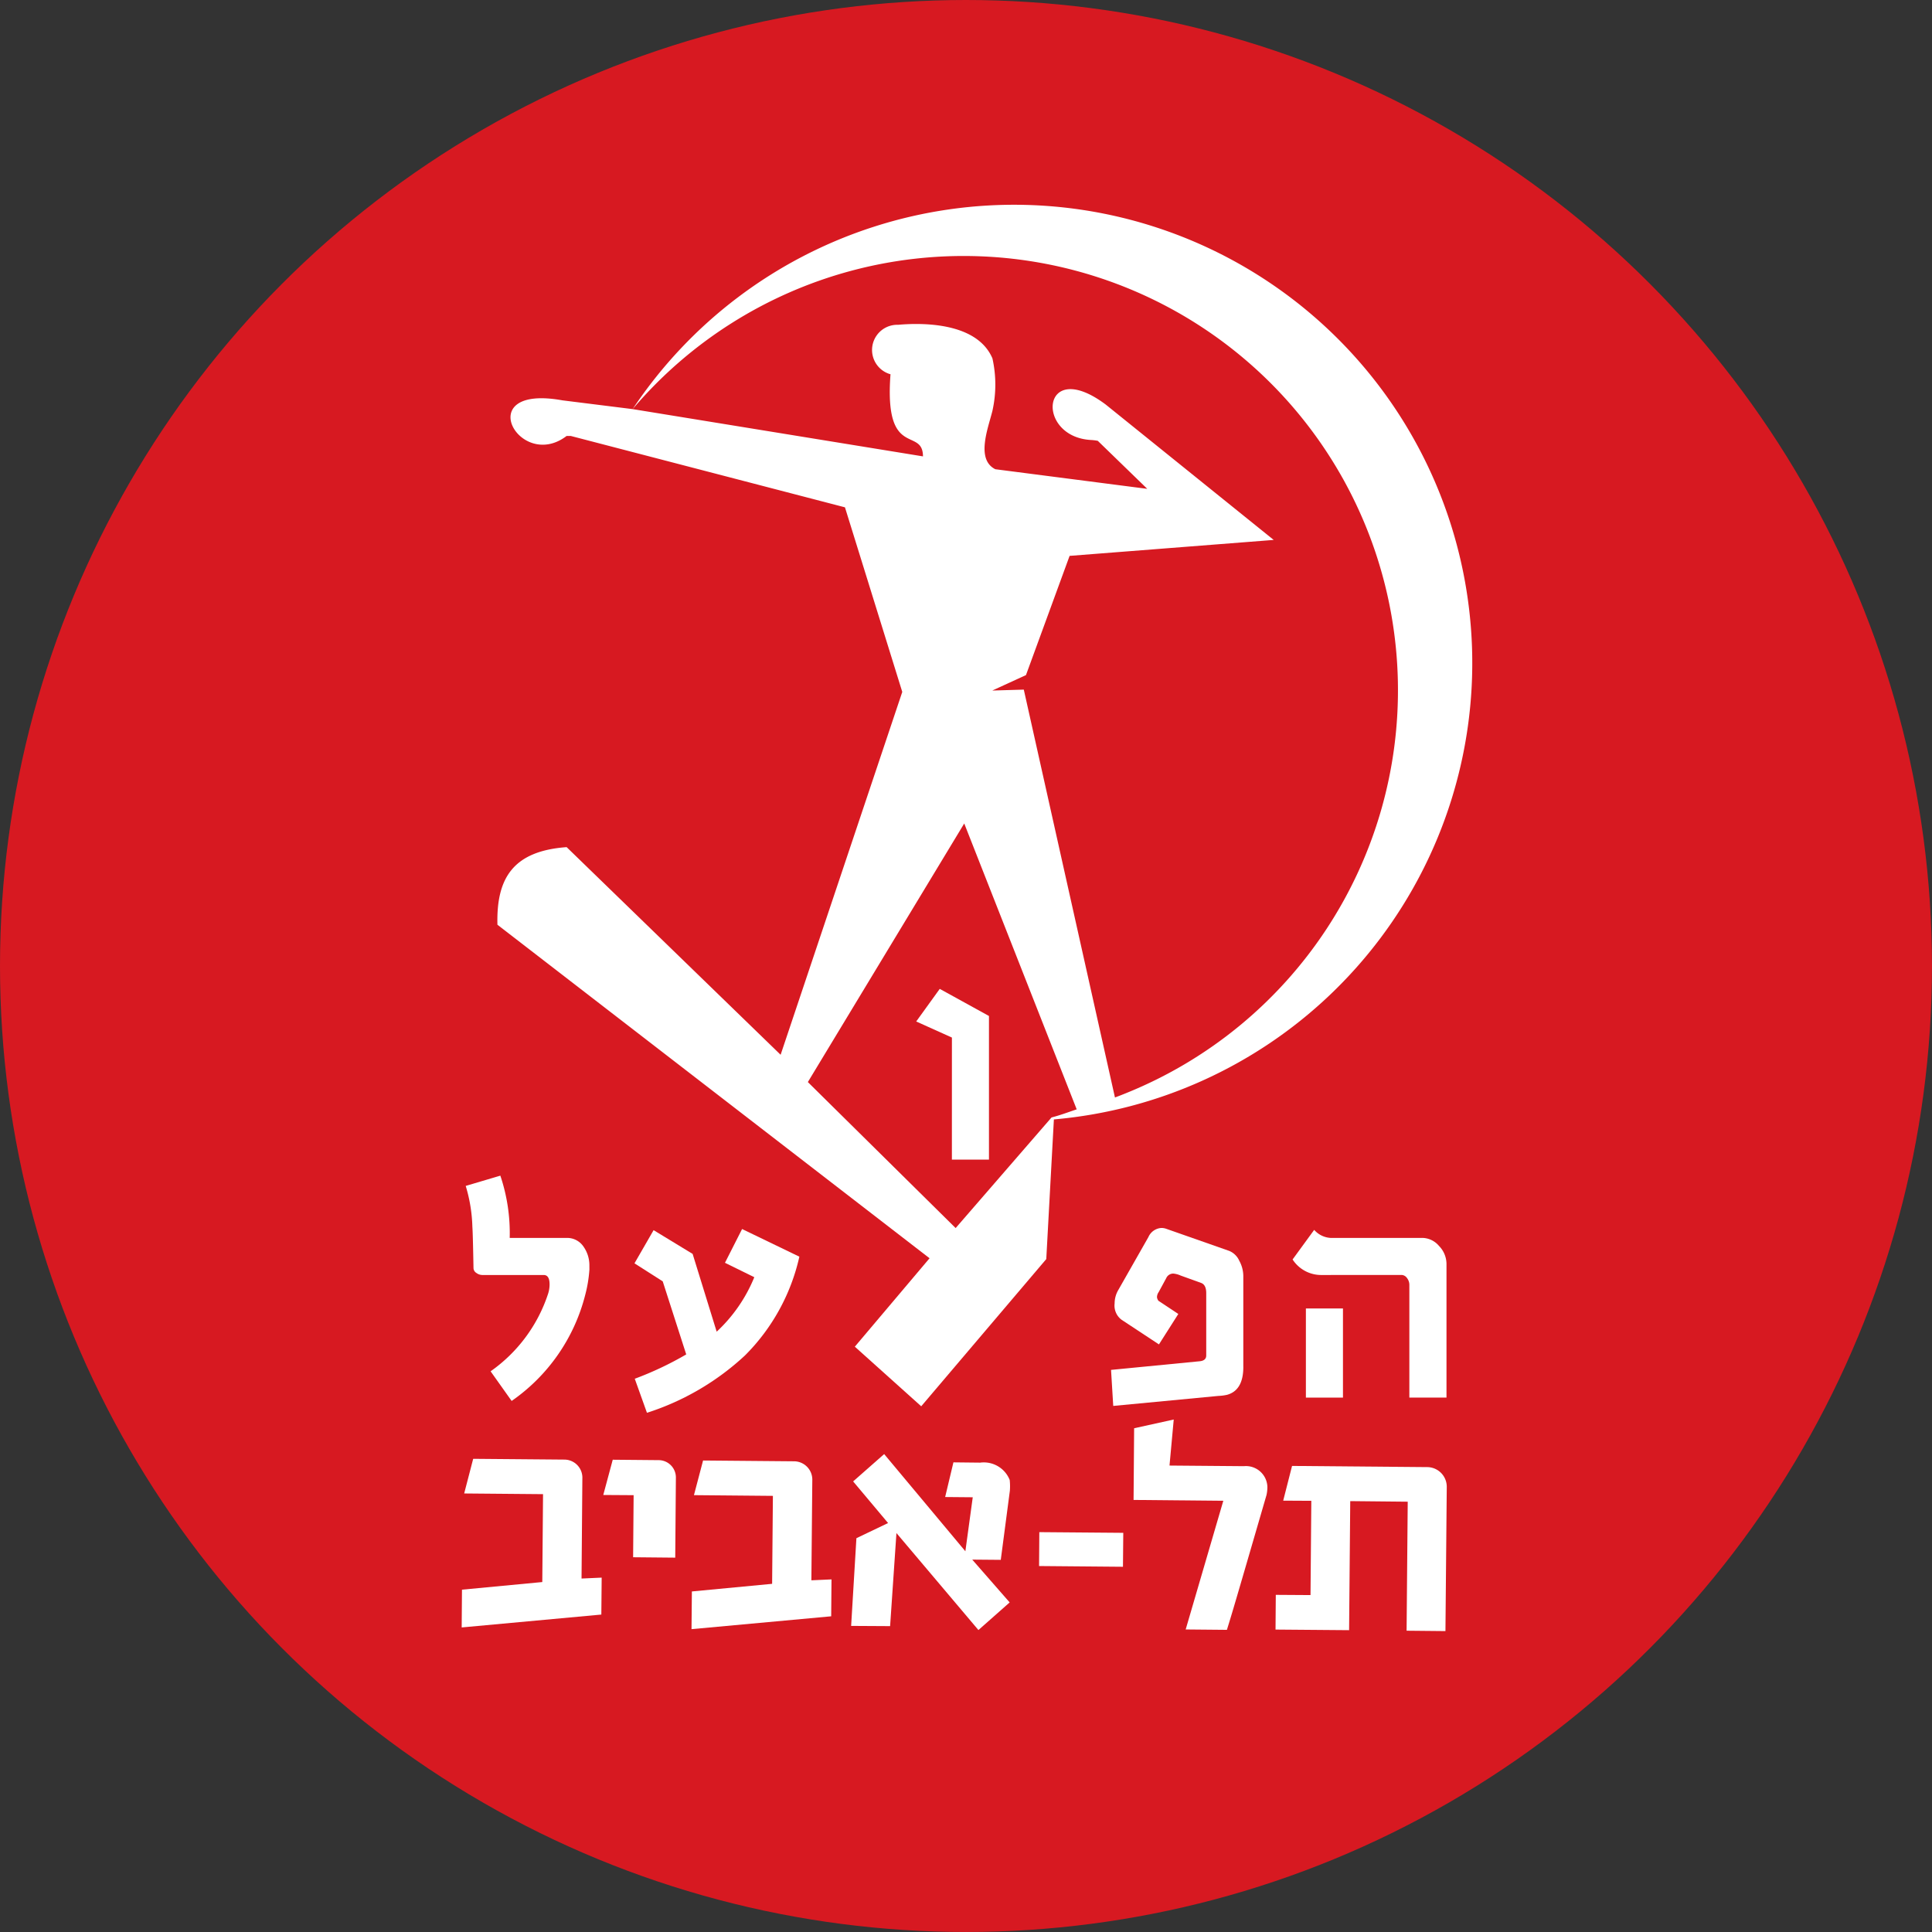 <svg xmlns="http://www.w3.org/2000/svg" viewBox="0 0 86.869 86.869"><rect x="0" y="0" width="86.869" height="86.869" fill="#333333" stroke="none"/><defs><style>.a{fill:#d71921;}.b,.c{fill:#fff;}.b{fill-rule:evenodd;}</style></defs><circle class="a" cx="43.434" cy="43.434" r="43.434"/><path class="b" d="M47.28,50.245l-4.311,4.973L36.324,48.653,43.355,37.026l5.057,12.854c-.419.139-.708.254-1.132.365ZM28.445,18.395l-3.156-.394c-4.136-.747-1.939,3.224.188,1.601l.19.001L37.992,22.811l2.577,8.3L35.099,47.426l-9.621-9.336c-2.391.174-3.166,1.377-3.112,3.489L41.796,56.575l-3.36,3.976,2.985,2.68L47.044,56.612l.342-6.279A20.602,20.602,0,1,0,28.445,18.395ZM44.616,31.049l1.417-.042L50.132,49.346c.173-.064.357-.135.527-.206A19.529,19.529,0,1,0,28.445,18.395l13.055,2.125c-.008-1.345-1.752.154-1.46-3.692a1.133,1.133,0,0,1,.34-2.224c1.384-.122,3.593-.011,4.243,1.51a5.422,5.422,0,0,1,0,2.358c-.197.793-.754,2.183.13,2.626l6.832.882-2.225-2.159a2.235,2.235,0,0,0-.292-.037c-2.545-.127-2.264-3.772.648-1.595l7.554,6.088-9.177.717-1.962,5.361Z"/><path class="c" d="M26.5,57.104a5.965,5.965,0,0,1-.187,1.12,8.277,8.277,0,0,1-3.308,4.767l-.946-1.333a6.876,6.876,0,0,0,2.576-3.459,1.395,1.395,0,0,0,.076-.447c0-.282-.088-.424-.262-.423l-2.763-.001a.453.453,0,0,1-.266-.092.265.265,0,0,1-.13-.219c-.019-1.045-.035-1.666-.051-1.866a6.921,6.921,0,0,0-.299-1.828l1.557-.462a8.094,8.094,0,0,1,.421,2.8l2.552 0a.885.885,0,0,1,.758.379,1.458,1.458,0,0,1,.273.877l.001.188Z"/><path class="c" d="M35.942,56.505a9.08,9.08,0,0,1-2.448,4.443,11.716,11.716,0,0,1-4.405,2.576l-.548-1.531a14.89,14.89,0,0,0,2.314-1.094l-1.057-3.286-1.27-.81.86-1.491,1.755,1.068,1.081,3.497a6.899,6.899,0,0,0,1.692-2.45l-1.319-.648.77-1.518,2.575,1.243Z"/><polygon class="c" points="44.467 52.14 42.8 52.14 42.801 46.652 41.196 45.929 42.254 44.463 44.467 45.682 44.467 52.14 44.467 52.14"/><path class="c" d="M55.904,61.459c.001.704-.245,1.125-.735,1.257a2.146,2.146,0,0,1-.386.049l-4.728.45-.099-1.62,3.969-.387c.208-.017.312-.104.311-.262V58.147c.001-.249-.075-.402-.224-.46l-.93-.336a1.056,1.056,0,0,0-.325-.087.346.346,0,0,0-.322.211l-.338.623a.4.4,0,0,0-.075.236.372.372,0,0,0,.063.151l.896.595-.871,1.369-1.68-1.108a.794.794,0,0,1-.313-.735,1.195,1.195,0,0,1,.161-.596l1.358-2.387a.682.682,0,0,1,.586-.41.654.654,0,0,1,.211.036l2.835.995a.85.85,0,0,1,.455.446,1.441,1.441,0,0,1,.18.672l0,4.096Z"/><path class="c" d="M65.038,62.84l-1.669 0v-5.078a.494.494,0,0,0-.103-.293.311.311,0,0,0-.244-.143l-3.585.002a1.533,1.533,0,0,1-1.318-.698l.971-1.331a1.061,1.061,0,0,0,.748.362l4.118-.001a1,1,0,0,1,.746.361,1.161,1.161,0,0,1,.337.81l-0,6.009Z"/><rect class="c" x="58.717" y="58.833" width="1.667" height="4.008"/><path class="c" d="M20.759,73.175l.013-1.698,3.611-.343.034-3.952-3.546-.031.405-1.558,4.109.035a.813.813,0,0,1,.8.849l-.037,4.499.905-.041-.015,1.661Z"/><path class="c" d="M30.361,70.037,28.467,70.019l.023-2.791-1.365-.009.426-1.585,2.085.019a.779.779,0,0,1,.754.801Z"/><path class="c" d="M31.093,73.252l.016-1.695,3.608-.343.035-3.955-3.55-.032.41-1.558,4.107.036a.825.825,0,0,1,.805.849l-.042,4.502.905-.041-.014,1.659Z"/><path class="c" d="M43.993,73.292,40.307,68.931,40.022,73.116,38.27,73.106l.237-3.944,1.424-.681-1.571-1.872L39.755,65.38l3.651,4.37.332-2.428-1.241-.011.372-1.559,1.204.013a1.251,1.251,0,0,1,1.327.781,2.676,2.676,0,0,1,.007.481l-.409,3.109-1.283-.011,1.683,1.925Z"/><path class="c" d="M46.72,70.414l.011-1.524,3.775.031-.014,1.526Z"/><path class="c" d="M56.946,67.222c-1.492,5.126-1.492,5.124-1.78,6.061L53.312,73.266l1.692-5.786-4.035-.038.025-3.223,1.781-.393-.19,2.07,3.344.028a.965.965,0,0,1,1.057.942A1.709,1.709,0,0,1,56.946,67.222Z"/><path class="c" d="M63.245,73.322l.051-5.801-2.585-.026-.051,5.803-3.308-.027.012-1.561,1.561.01.036-4.239-1.264-.007.398-1.561,6.071.053a.884.884,0,0,1,.885.898l-.059,6.475Z"/></svg>